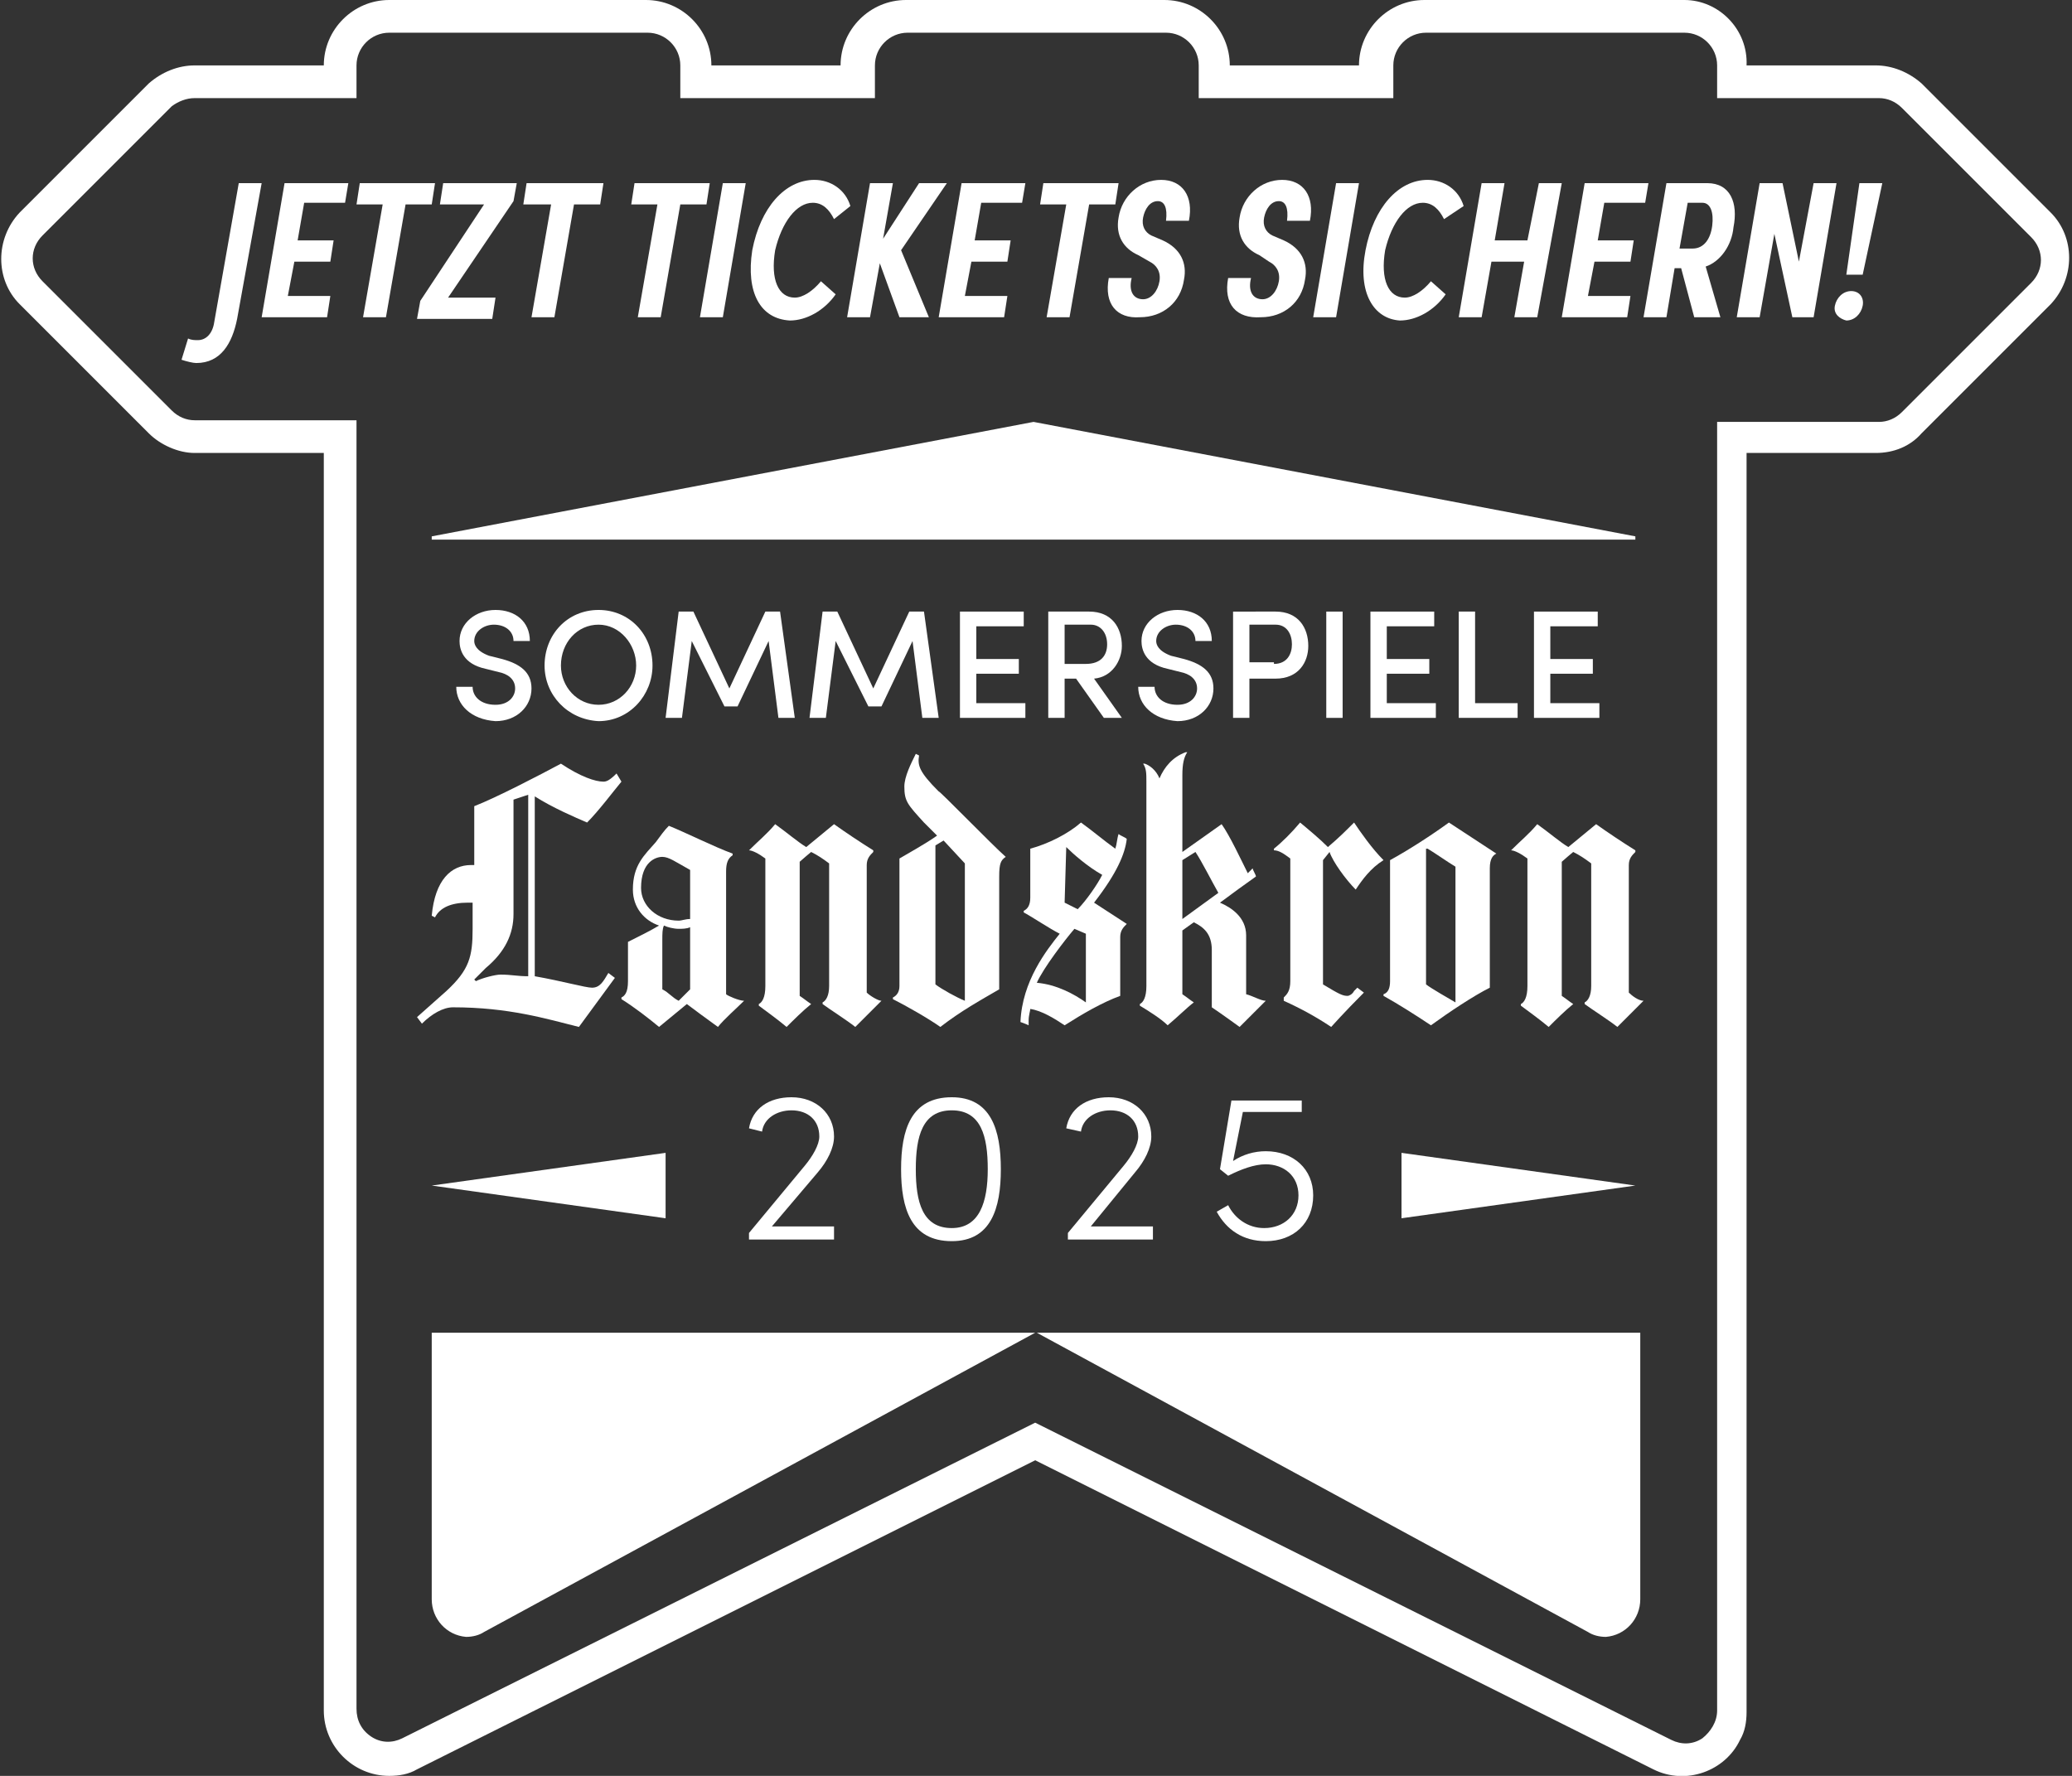 <?xml version="1.0" encoding="utf-8"?>
<!-- Generator: Adobe Illustrator 24.3.0, SVG Export Plug-In . SVG Version: 6.00 Build 0)  -->
<svg version="1.1" id="Ebene_1" xmlns="http://www.w3.org/2000/svg" xmlns:xlink="http://www.w3.org/1999/xlink" x="0px" y="0px"
	 viewBox="0 0 126.7 108.6" style="enable-background:new 0 0 126.7 108.6;" xml:space="preserve">
<rect x="0" y="0" width="126.7" height="108.6" fill="#333333" stroke="none"/>
<style type="text/css">
	.st0{enable-background:new    ;}
	.st1{fill:#FFFFFF;}
</style>
<g id="Ebene_2_1_">
	<g id="Weiss">
		<g class="st0">
			<path class="st1" d="M27.9,42h1c0,0.6,0.5,1.1,1.4,1.1c0.8,0,1.2-0.5,1.2-1c0-0.6-0.5-0.9-1-1l-0.8-0.2c-1.4-0.3-1.6-1.2-1.6-1.7
				c0-1.1,1-1.9,2.2-1.9c1.2,0,2.1,0.7,2.1,1.9h-1c0-0.6-0.5-1-1.2-1c-0.6,0-1.2,0.4-1.2,1c0,0.2,0.1,0.6,0.9,0.9l0.8,0.2
				c1.1,0.3,1.8,0.8,1.8,1.8c0,1.1-0.9,2-2.2,2C28.8,44,27.9,43.1,27.9,42z"/>
		</g>
		<g class="st0">
			<path class="st1" d="M33.3,40.7c0-1.9,1.4-3.4,3.3-3.4c1.9,0,3.3,1.5,3.3,3.4c0,1.8-1.4,3.4-3.3,3.4C34.7,44,33.3,42.5,33.3,40.7
				z M38.9,40.7c0-1.3-1-2.5-2.3-2.5c-1.3,0-2.3,1.1-2.3,2.5c0,1.3,1,2.4,2.3,2.4C37.9,43.1,38.9,42,38.9,40.7z"/>
		</g>
		<g class="st0">
			<path class="st1" d="M48.6,43.9h-1L47,39.2l-1.9,4h-0.8l-2-4l-0.6,4.7h-1l0.8-6.5h0.9l2.2,4.7l2.2-4.7h0.9L48.6,43.9z"/>
			<path class="st1" d="M57.4,43.9h-1l-0.6-4.7l-1.9,4h-0.8l-2-4l-0.6,4.7h-1l0.8-6.5h0.9l2.2,4.7l2.2-4.7h0.9L57.4,43.9z"/>
			<path class="st1" d="M59.7,43h3v0.9h-4v-6.5h3.9v0.9h-2.9v2h2.6v0.9h-2.6V43z"/>
			<path class="st1" d="M67.5,43.9l-1.7-2.4h-0.7v2.4h-1v-6.5h2.5c1.4,0,2,1,2,2.1c0,0.9-0.6,1.9-1.7,2l1.7,2.4H67.5z M65.1,38.3
				v2.3h1.3c0.9,0,1.3-0.5,1.3-1.2c0-0.7-0.4-1.2-1-1.2H65.1z"/>
			<path class="st1" d="M69.6,42h1c0,0.6,0.5,1.1,1.4,1.1c0.8,0,1.2-0.5,1.2-1c0-0.6-0.5-0.9-1-1l-0.8-0.2c-1.4-0.3-1.6-1.2-1.6-1.7
				c0-1.1,1-1.9,2.2-1.9c1.2,0,2.1,0.7,2.1,1.9h-1c0-0.6-0.5-1-1.2-1c-0.6,0-1.2,0.4-1.2,1c0,0.2,0.1,0.6,0.9,0.9l0.8,0.2
				c1.1,0.3,1.8,0.8,1.8,1.8c0,1.1-0.9,2-2.2,2C70.5,44,69.6,43.1,69.6,42z"/>
			<path class="st1" d="M78,37.4c1.4,0,2,1,2,2.1c0,1-0.6,2-2,2h-1.6v2.4h-1v-6.5H78z M77.9,40.6c0.8,0,1.1-0.6,1.1-1.2
				s-0.3-1.2-1-1.2h-1.6v2.3H77.9z"/>
			<path class="st1" d="M81.1,43.9v-6.5h1v6.5H81.1z"/>
			<path class="st1" d="M84.8,43h3v0.9h-4v-6.5h3.9v0.9h-2.9v2h2.6v0.9h-2.6V43z"/>
			<path class="st1" d="M90.2,43h2.6v0.9h-3.6v-6.5h1V43z"/>
			<path class="st1" d="M94.8,43h3v0.9h-4v-6.5h3.9v0.9h-2.9v2h2.6v0.9h-2.6V43z"/>
		</g>
		<g class="st0">
			<path class="st1" d="M38,47.8c-0.5,0.6-1.4,1.8-2.1,2.5c-0.7-0.3-2.1-0.9-3.2-1.6v11c1.7,0.3,3.1,0.7,3.5,0.7
				c0.5,0,0.7-0.4,1-0.9l0.4,0.3l-2.2,3c-2-0.5-4.3-1.2-7.7-1.2c-0.6,0-1.3,0.4-1.9,1l-0.3-0.4l1.8-1.6c1.4-1.3,1.6-2.1,1.6-3.8
				v-1.6h-0.3c-1,0-1.7,0.3-2,0.9l-0.2-0.1c0.2-2.2,1.2-3.1,2.4-3.1H29v-3.6c1.3-0.5,4-1.9,5.3-2.6c1.2,0.8,2.1,1.1,2.6,1.1
				c0.2,0,0.4-0.1,0.8-0.5L38,47.8z M32.3,48.6L32.3,48.6l-0.9,0.3v7c0,1.2-0.5,2.3-1.7,3.3L29,59.9l0.1,0.1
				c0.4-0.2,1.2-0.4,1.5-0.4c0.7,0,1,0.1,1.7,0.1V48.6z"/>
			<path class="st1" d="M45.5,61.2c-0.5,0.5-1.2,1.1-1.6,1.6c-0.7-0.5-1.5-1.1-1.9-1.4l-1.7,1.4c-0.6-0.5-1.5-1.2-2.3-1.7V61
				c0.2-0.1,0.4-0.3,0.4-1v-2.4c0.8-0.4,1.4-0.7,1.9-1c-0.9-0.3-1.6-1.1-1.6-2.2c0-1.5,0.7-2.1,1.4-2.9c0.3-0.4,0.5-0.7,0.8-1
				c1,0.4,2.8,1.3,3.9,1.7v0.1c-0.3,0.2-0.4,0.5-0.4,1v7.5C44.5,60.9,45.2,61.2,45.5,61.2L45.5,61.2z M42.2,53.2
				c-0.9-0.5-1.3-0.8-1.7-0.8c-0.4,0-1.3,0.3-1.3,1.9c0,1.1,1,2,2.3,2c0.2,0,0.4-0.1,0.7-0.1V53.2z M42.2,60.5v-3.8
				c-0.2,0.1-0.5,0.1-0.7,0.1c-0.3,0-0.7-0.1-0.9-0.2c-0.1,0.2-0.1,0.5-0.1,0.9v3c0.4,0.2,0.6,0.5,1,0.7L42.2,60.5z"/>
			<path class="st1" d="M53.9,61.2c-0.4,0.4-1.1,1.1-1.6,1.6c-0.5-0.4-1.6-1.1-2-1.4v-0.1c0.2-0.1,0.4-0.4,0.4-1v-7.5
				c-0.4-0.3-0.7-0.5-1.1-0.7c0,0-0.6,0.5-0.7,0.6v8.2c0.3,0.2,0.4,0.3,0.7,0.5v0c-0.5,0.4-1.1,1-1.5,1.4c-0.6-0.5-1.3-1-1.7-1.3
				v-0.1c0.2-0.1,0.4-0.4,0.4-1.1v-7.8c-0.4-0.3-0.8-0.5-1-0.5l0,0c0.6-0.6,1.1-1,1.6-1.6c0.7,0.5,1.4,1.1,1.9,1.4h0l1.7-1.4
				c0.7,0.5,1.6,1.1,2.4,1.6v0.1c-0.2,0.2-0.4,0.4-0.4,0.8v7.8C53.2,60.9,53.7,61.2,53.9,61.2L53.9,61.2z"/>
			<path class="st1" d="M61.5,52.4c-0.3,0.2-0.4,0.4-0.4,1.2v6.9c-1.2,0.7-2.3,1.3-3.6,2.3c-0.7-0.5-2.1-1.3-2.9-1.7v-0.1
				c0.2-0.1,0.4-0.3,0.4-0.7v-7.8c0.5-0.3,1.6-0.9,2.3-1.4l-0.8-0.8c-1-1.1-1.2-1.3-1.2-2.2c0-0.6,0.4-1.4,0.7-2l0.2,0.1
				c-0.1,0.6,0,1,1.2,2.2C57.4,48.3,60.7,51.7,61.5,52.4L61.5,52.4z M59,61.2v-8.4l-1.3-1.4l-0.5,0.3v8.5C57.6,60.5,58.5,61,59,61.2
				L59,61.2z"/>
			<path class="st1" d="M68.9,56.5c-0.2,0.2-0.4,0.4-0.4,0.8v3.6c-1.1,0.4-2.3,1.1-3.4,1.8c-0.6-0.4-1.4-0.9-2.1-1
				c0,0.1-0.1,0.4-0.1,0.7c0,0.1,0,0.3,0,0.3c-0.2-0.1-0.5-0.2-0.5-0.2c0.1-2.5,1.6-4.4,2.4-5.4c-0.6-0.3-1.8-1.1-2.2-1.3v-0.1
				c0.2-0.1,0.4-0.3,0.4-0.8v-3c1.1-0.3,2.3-0.9,3.1-1.6c0.7,0.5,1.4,1.1,2.1,1.6c0.1-0.3,0.1-0.6,0.2-0.9c0.1,0.1,0.4,0.2,0.5,0.3
				c-0.1,0.9-0.6,2.1-2,3.9L68.9,56.5L68.9,56.5z M66.4,61.3v-4.2l-0.7-0.3c-0.6,0.7-1.9,2.4-2.3,3.3C64.6,60.2,65.7,60.8,66.4,61.3
				L66.4,61.3z M65.2,51.8L65.2,51.8l-0.1,3.4c0.2,0.1,0.6,0.3,0.8,0.4c0.5-0.5,1.2-1.5,1.5-2.1C66.5,53,65.6,52.2,65.2,51.8z"/>
			<path class="st1" d="M77.4,61.2c-0.4,0.4-1.1,1.1-1.6,1.6c0,0-1.1-0.8-1.7-1.2v-3.5c0-1-0.5-1.4-1.1-1.7l-0.7,0.5v3.9
				c0.3,0.2,0.4,0.3,0.7,0.5v0c-0.4,0.3-1,0.9-1.6,1.4c-0.4-0.4-1.2-0.9-1.7-1.2v-0.1c0.2-0.1,0.4-0.4,0.4-1.1V47.8
				c0-0.5,0-0.8-0.2-1.1l0.1,0c0.3,0.1,0.7,0.4,0.9,0.9h0c0.3-0.7,0.8-1.3,1.6-1.6l0.1,0c-0.2,0.3-0.3,0.7-0.3,1.4v4.7l2.4-1.7
				c0.5,0.7,1.2,2.2,1.6,3c0.1-0.1,0.2-0.2,0.3-0.3h0c0,0.1,0.2,0.4,0.2,0.5c-0.7,0.5-1.4,1-2.2,1.6c0.7,0.3,1.6,0.9,1.6,2v3.6
				C76.6,60.9,77.1,61.2,77.4,61.2L77.4,61.2z M73.1,52.1l-0.8,0.5v3.6c0.7-0.5,1.5-1.1,2.2-1.6C74.1,53.9,73.5,52.7,73.1,52.1z"/>
		</g>
		<g class="st0">
			<path class="st1" d="M82.9,54.4L82.9,54.4c-0.6-0.6-1.4-1.7-1.6-2.3l-0.4,0.5v7.6c1,0.6,1.2,0.7,1.5,0.7c0.1,0,0.3-0.1,0.4-0.3
				l0.2-0.2l0.4,0.3c-1.2,1.2-2,2.1-2,2.1c-0.9-0.6-1.8-1.1-2.9-1.6V61c0.2-0.2,0.4-0.4,0.4-1v-7.5c-0.4-0.3-0.7-0.5-1-0.5l0-0.1
				c0.5-0.4,1.1-1,1.6-1.6c0.6,0.5,1.2,1,1.7,1.5c0.7-0.6,1-0.9,1.6-1.5c0.4,0.6,1.1,1.6,1.8,2.3C83.8,53.1,83.3,53.8,82.9,54.4z"/>
		</g>
		<g class="st0">
			<path class="st1" d="M91.5,52.2c-0.2,0.1-0.4,0.3-0.4,0.9v7.3c-1,0.5-2.5,1.5-3.6,2.3c-0.9-0.6-2-1.3-2.9-1.8v-0.1
				c0.3-0.1,0.4-0.4,0.4-0.8v-7.4c1.1-0.6,2.5-1.5,3.6-2.3C89.5,50.9,90.6,51.6,91.5,52.2L91.5,52.2z M89,61.3v-8.3
				c-0.5-0.3-1.2-0.8-1.7-1.1l-0.1,0v8.3C87.6,60.5,88.5,61,89,61.3L89,61.3z"/>
			<path class="st1" d="M100.5,61.2c-0.4,0.4-1.1,1.1-1.6,1.6c-0.5-0.4-1.6-1.1-2-1.4v-0.1c0.2-0.1,0.4-0.4,0.4-1v-7.5
				c-0.4-0.3-0.7-0.5-1.1-0.7c0,0-0.6,0.5-0.7,0.6v8.2c0.3,0.2,0.4,0.3,0.7,0.5v0c-0.5,0.4-1.1,1-1.5,1.4c-0.6-0.5-1.3-1-1.7-1.3
				v-0.1c0.2-0.1,0.4-0.4,0.4-1.1v-7.8c-0.4-0.3-0.8-0.5-1-0.5l0,0c0.6-0.6,1.1-1,1.6-1.6c0.7,0.5,1.4,1.1,1.9,1.4h0l1.7-1.4
				c0.7,0.5,1.6,1.1,2.4,1.6v0.1c-0.2,0.2-0.4,0.4-0.4,0.8v7.8C99.8,60.9,100.2,61.2,100.5,61.2L100.5,61.2z"/>
		</g>
		<g class="st0">
			<path class="st1" d="M47.2,75H51v0.8h-5.2v-0.4l3.4-4.1c0.5-0.6,0.9-1.3,0.9-1.8c0-1-0.7-1.6-1.7-1.6c-0.9,0-1.7,0.5-1.8,1.3
				L45.8,69c0.2-1.2,1.2-1.9,2.6-1.9c1.5,0,2.6,1,2.6,2.4c0,0.7-0.4,1.5-1,2.2L47.2,75z"/>
			<path class="st1" d="M55.1,71.5c0-2.4,0.6-4.4,3.1-4.4c2.4,0,3,2,3,4.4c0,2.4-0.6,4.4-3,4.4C55.7,75.9,55.1,73.9,55.1,71.5z
				 M60.4,71.5c0-2-0.4-3.6-2.2-3.6c-1.8,0-2.2,1.6-2.2,3.6c0,2,0.4,3.6,2.2,3.6C59.9,75.1,60.4,73.5,60.4,71.5z"/>
			<path class="st1" d="M66.7,75h3.8v0.8h-5.2v-0.4l3.4-4.1c0.5-0.6,0.9-1.3,0.9-1.8c0-1-0.7-1.6-1.7-1.6c-0.9,0-1.7,0.5-1.8,1.3
				L65.2,69c0.2-1.2,1.2-1.9,2.6-1.9c1.5,0,2.6,1,2.6,2.4c0,0.7-0.4,1.5-1,2.2L66.7,75z"/>
			<path class="st1" d="M80.3,73.1c0,1.7-1.2,2.8-2.9,2.8c-1.4,0-2.4-0.7-3-1.8l0.7-0.4c0.4,0.8,1.2,1.4,2.2,1.4
				c1.2,0,2.1-0.8,2.1-2c0-1.2-0.9-1.9-2-1.9c-0.7,0-1.5,0.3-2.3,0.7l-0.5-0.4l0.7-4.2h4.3V68h-3.6l-0.6,3c0.6-0.4,1.3-0.6,2-0.6
				C79.1,70.4,80.3,71.5,80.3,73.1z"/>
		</g>
		<path class="st1" d="M103,2c1.1,0,2,0.9,2,2v2h9.9c0.5,0,1,0.2,1.4,0.6l7.9,7.9c0.4,0.4,0.6,0.9,0.6,1.4c0,0.5-0.2,1-0.6,1.4
			l-7.9,7.9c-0.4,0.4-0.9,0.6-1.4,0.6H105v78.8c0,0.7-0.4,1.3-0.9,1.7c-0.6,0.4-1.3,0.4-1.9,0.1L63.3,87l-38.7,19.3
			c-0.6,0.3-1.3,0.3-1.9-0.1c-0.6-0.4-0.9-1-0.9-1.7V25.7h-9.9c-0.5,0-1-0.2-1.4-0.6l-7.9-7.9c-0.8-0.8-0.8-2,0-2.8l7.9-7.9
			C10.9,6.2,11.4,6,11.9,6h9.9V4c0-1.1,0.9-2,2-2h15.8c1.1,0,2,0.9,2,2v2h11.9V4c0-1.1,0.9-2,2-2h15.8c1.1,0,2,0.9,2,2v2h11.9V4
			c0-1.1,0.9-2,2-2H103 M103,0H87.1c-2.2,0-4,1.8-4,4h-7.9c0-2.2-1.8-4-4-4H55.4c-2.2,0-4,1.8-4,4h-7.9c0-2.2-1.8-4-4-4H23.8
			c-2.2,0-4,1.8-4,4h-7.9c-1,0-2,0.4-2.8,1.1L1.2,13c-1.5,1.6-1.5,4.1,0,5.6l7.9,7.9c0.7,0.7,1.8,1.2,2.8,1.2h7.9v76.9
			c0,2.2,1.8,4,4,4c0.6,0,1.2-0.1,1.7-0.4l37.8-18.9l37.8,18.9c2,1,4.4,0.1,5.3-1.8c0.3-0.5,0.4-1.1,0.4-1.7V27.7h7.9
			c1.1,0,2.1-0.4,2.8-1.2l7.9-7.9c1.5-1.6,1.5-4.1,0-5.6l-7.9-7.9c-0.8-0.7-1.8-1.1-2.8-1.1h-7.9C106.9,1.8,105.1,0,103,0L103,0z"/>
		<polygon class="st1" points="85.7,70.5 100,72.5 85.7,74.5 		"/>
		<polygon class="st1" points="40.7,74.5 26.4,72.5 40.7,70.5 		"/>
		<path class="st1" d="M26.4,81.5v16.3c0,1.2,0.9,2.2,2.1,2.3c0.4,0,0.8-0.1,1.1-0.3l33.7-18.3H26.4z"/>
		<path class="st1" d="M100.3,81.5v16.3c0,1.2-0.9,2.2-2.1,2.3c-0.4,0-0.8-0.1-1.1-0.3L63.4,81.5H100.3z"/>
		<polygon class="st1" points="100,33 26.4,33 26.4,32.8 63.2,25.8 100,32.8 		"/>
		<g class="st0">
			<path class="st1" d="M11.1,22l0.4-1.3c0.2,0.1,0.4,0.1,0.6,0.1c0.5,0,0.9-0.4,1-1.1l1.5-8.5H16l-1.5,8.3c-0.3,1.5-1,2.7-2.5,2.7
				C11.8,22.2,11.4,22.1,11.1,22z"/>
			<path class="st1" d="M21.1,12.4h-2.5l-0.4,2.3h2.2L20.2,16h-2.2l-0.4,2.1h2.6L20,19.4h-4l1.4-8.2h3.9L21.1,12.4z"/>
			<path class="st1" d="M26.6,11.2l-0.2,1.3h-1.6l-1.2,6.9h-1.4l1.2-6.9h-1.6l0.2-1.3H26.6z"/>
			<path class="st1" d="M31.6,11.2l-0.2,1.1l-4,5.9h2.9l-0.2,1.3h-4.6l0.2-1.1l3.9-5.9h-2.7l0.2-1.3H31.6z"/>
		</g>
		<g class="st0">
			<path class="st1" d="M36.9,11.2l-0.2,1.3h-1.6l-1.2,6.9h-1.4l1.2-6.9H32l0.2-1.3H36.9z"/>
		</g>
		<g class="st0">
			<path class="st1" d="M43.4,11.2l-0.2,1.3h-1.6l-1.2,6.9h-1.4l1.2-6.9h-1.6l0.2-1.3H43.4z"/>
			<path class="st1" d="M42.8,19.4l1.4-8.2h1.4l-1.4,8.2H42.8z"/>
			<path class="st1" d="M46,15.3c0.5-2.6,2-4.3,3.8-4.3c1,0,1.9,0.6,2.2,1.6L51,13.4c-0.3-0.6-0.7-1-1.3-1c-1,0-1.9,1.2-2.3,2.9
				c-0.3,1.8,0.2,2.9,1.2,2.9c0.5,0,1.1-0.4,1.6-1l0.9,0.8c-0.7,1-1.8,1.6-2.8,1.6C46.5,19.5,45.6,17.9,46,15.3z"/>
			<path class="st1" d="M57.9,11.2l-2.8,4.1l1.7,4.1H55l-1.2-3.3l-0.6,3.3h-1.4l1.4-8.2h1.4L54,14.6l2.2-3.4H57.9z"/>
			<path class="st1" d="M62.5,12.4H60l-0.4,2.3h2.2L61.6,16h-2.2L59,18.1h2.6l-0.2,1.3h-4l1.4-8.2h3.9L62.5,12.4z"/>
		</g>
		<g class="st0">
			<path class="st1" d="M68.4,11.2l-0.2,1.3h-1.6l-1.2,6.9h-1.4l1.2-6.9h-1.6l0.2-1.3H68.4z"/>
		</g>
		<g class="st0">
			<path class="st1" d="M67.8,17h1.4c-0.2,0.8,0.1,1.3,0.7,1.3c0.5,0,0.9-0.5,1-1.1c0.1-0.6-0.2-1-0.6-1.2l-0.7-0.4
				c-0.9-0.4-1.4-1.2-1.2-2.3c0.2-1.3,1.3-2.3,2.6-2.3s2,1,1.7,2.5h-1.4c0.1-0.8-0.1-1.2-0.5-1.2c-0.5,0-0.8,0.5-0.9,1
				c-0.1,0.5,0.1,0.9,0.5,1.1l0.7,0.3c1.1,0.5,1.5,1.4,1.3,2.4c-0.2,1.4-1.3,2.3-2.7,2.3C68.3,19.5,67.5,18.6,67.8,17z"/>
			<path class="st1" d="M75.1,17h1.4c-0.2,0.8,0.1,1.3,0.7,1.3c0.5,0,0.9-0.5,1-1.1c0.1-0.6-0.2-1-0.6-1.2L77,15.6
				c-0.9-0.4-1.4-1.2-1.2-2.3C76,12,77.1,11,78.4,11s2,1,1.7,2.5h-1.4c0.1-0.8-0.1-1.2-0.5-1.2c-0.5,0-0.8,0.5-0.9,1
				c-0.1,0.5,0.1,0.9,0.5,1.1l0.7,0.3c1.1,0.5,1.5,1.4,1.3,2.4c-0.2,1.4-1.3,2.3-2.7,2.3C75.6,19.5,74.8,18.6,75.1,17z"/>
			<path class="st1" d="M80.3,19.4l1.4-8.2h1.4l-1.4,8.2H80.3z"/>
			<path class="st1" d="M83.5,15.3c0.5-2.6,2-4.3,3.8-4.3c1,0,1.9,0.6,2.2,1.6l-1.2,0.8c-0.3-0.6-0.7-1-1.3-1c-1,0-1.9,1.2-2.3,2.9
				c-0.3,1.8,0.2,2.9,1.2,2.9c0.5,0,1.1-0.4,1.6-1l0.9,0.8c-0.7,1-1.8,1.6-2.8,1.6C84,19.5,83,17.9,83.5,15.3z"/>
			<path class="st1" d="M94.1,11.2h1.4L94,19.4h-1.4l0.6-3.4h-2l-0.6,3.4h-1.4l1.4-8.2h1.4l-0.6,3.5h2L94.1,11.2z"/>
			<path class="st1" d="M100.6,12.4h-2.5l-0.4,2.3h2.2L99.7,16h-2.2l-0.4,2.1h2.6l-0.2,1.3h-4l1.4-8.2h3.9L100.6,12.4z"/>
			<path class="st1" d="M104.3,16.3l0.9,3.1h-1.6l-0.8-3h-0.4l-0.5,3h-1.4l1.4-8.2h2.5c1.4,0,1.9,1.2,1.6,2.7
				C105.9,15,105.2,16,104.3,16.3z M104.1,12.4h-0.9l-0.5,2.8h0.8c0.7,0,1.1-0.6,1.2-1.4C104.8,13,104.6,12.4,104.1,12.4z"/>
			<path class="st1" d="M110.9,11.2h1.4l-1.4,8.2h-1.3l-1.1-5.1l-0.9,5.1h-1.4l1.4-8.2h1.4l1,4.8L110.9,11.2z"/>
			<path class="st1" d="M112.2,18.7c0.1-0.5,0.5-0.9,1-0.9c0.5,0,0.8,0.4,0.7,0.9c-0.1,0.5-0.5,0.9-1,0.9
				C112.5,19.5,112.1,19.2,112.2,18.7z M112.9,16.8l0.8-5.6h1.4l-1.2,5.6H112.9z"/>
		</g>
	</g>
</g>
</svg>
